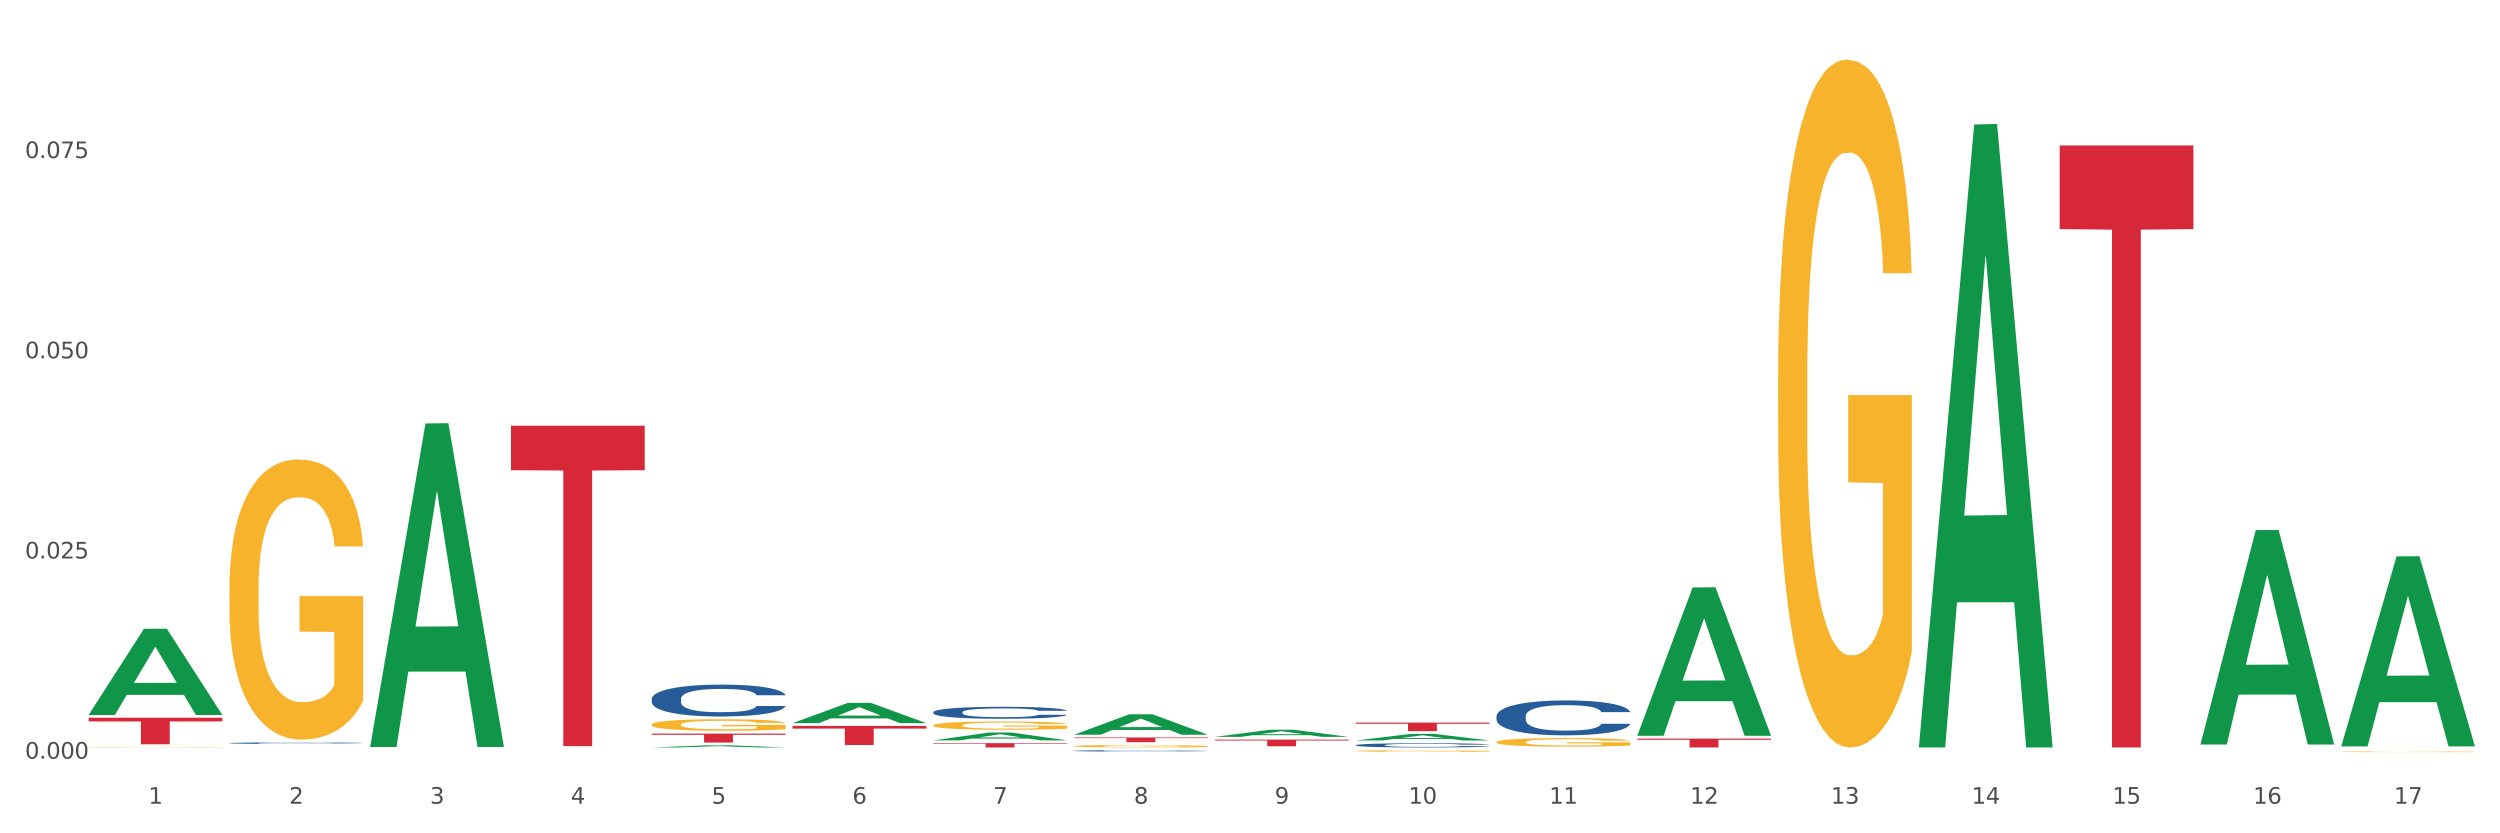 <?xml version="1.0" encoding="utf-8" standalone="no"?>
<!DOCTYPE svg PUBLIC "-//W3C//DTD SVG 1.1//EN"
  "http://www.w3.org/Graphics/SVG/1.1/DTD/svg11.dtd">
<svg xmlns:xlink="http://www.w3.org/1999/xlink" width="1080pt" height="360pt" viewBox="0 0 1080 360" xmlns="http://www.w3.org/2000/svg" version="1.1">
 <rect x="0" y="0" width="1080" height="360" fill="#333333" stroke="none"/>
 <defs>
  <style type="text/css">*{stroke-linejoin: round; stroke-linecap: butt}</style>
 </defs>
 <g id="figure_1">
  <g id="patch_1">
   <path d="M 0 360 
L 1080 360 
L 1080 0 
L 0 0 
z
" style="fill: #ffffff; stroke: #ffffff; stroke-linejoin: miter"/>
  </g>
  <g id="axes_1">
   <g id="matplotlib.axis_1">
    <g id="xtick_1">
     <g id="text_1">
      <!-- 1 -->
      <g style="fill: #4d4d4d" transform="translate(64.119 347.204) scale(0.096 -0.096)">
       <defs>
        <path id="DejaVuSans-31" d="M 794 531 
L 1825 531 
L 1825 4091 
L 703 3866 
L 703 4441 
L 1819 4666 
L 2450 4666 
L 2450 531 
L 3481 531 
L 3481 0 
L 794 0 
L 794 531 
z
" transform="scale(0.016)"/>
       </defs>
       <use xlink:href="#DejaVuSans-31"/>
      </g>
     </g>
    </g>
    <g id="xtick_2">
     <g id="text_2">
      <!-- 2 -->
      <g style="fill: #4d4d4d" transform="translate(124.94 347.204) scale(0.096 -0.096)">
       <defs>
        <path id="DejaVuSans-32" d="M 1228 531 
L 3431 531 
L 3431 0 
L 469 0 
L 469 531 
Q 828 903 1448 1529 
Q 2069 2156 2228 2338 
Q 2531 2678 2651 2914 
Q 2772 3150 2772 3378 
Q 2772 3750 2511 3984 
Q 2250 4219 1831 4219 
Q 1534 4219 1204 4116 
Q 875 4013 500 3803 
L 500 4441 
Q 881 4594 1212 4672 
Q 1544 4750 1819 4750 
Q 2544 4750 2975 4387 
Q 3406 4025 3406 3419 
Q 3406 3131 3298 2873 
Q 3191 2616 2906 2266 
Q 2828 2175 2409 1742 
Q 1991 1309 1228 531 
z
" transform="scale(0.016)"/>
       </defs>
       <use xlink:href="#DejaVuSans-32"/>
      </g>
     </g>
    </g>
    <g id="xtick_3">
     <g id="text_3">
      <!-- 3 -->
      <g style="fill: #4d4d4d" transform="translate(185.761 347.204) scale(0.096 -0.096)">
       <defs>
        <path id="DejaVuSans-33" d="M 2597 2516 
Q 3050 2419 3304 2112 
Q 3559 1806 3559 1356 
Q 3559 666 3084 287 
Q 2609 -91 1734 -91 
Q 1441 -91 1130 -33 
Q 819 25 488 141 
L 488 750 
Q 750 597 1062 519 
Q 1375 441 1716 441 
Q 2309 441 2620 675 
Q 2931 909 2931 1356 
Q 2931 1769 2642 2001 
Q 2353 2234 1838 2234 
L 1294 2234 
L 1294 2753 
L 1863 2753 
Q 2328 2753 2575 2939 
Q 2822 3125 2822 3475 
Q 2822 3834 2567 4026 
Q 2313 4219 1838 4219 
Q 1578 4219 1281 4162 
Q 984 4106 628 3988 
L 628 4550 
Q 988 4650 1302 4700 
Q 1616 4750 1894 4750 
Q 2613 4750 3031 4423 
Q 3450 4097 3450 3541 
Q 3450 3153 3228 2886 
Q 3006 2619 2597 2516 
z
" transform="scale(0.016)"/>
       </defs>
       <use xlink:href="#DejaVuSans-33"/>
      </g>
     </g>
    </g>
    <g id="xtick_4">
     <g id="text_4">
      <!-- 4 -->
      <g style="fill: #4d4d4d" transform="translate(246.582 347.204) scale(0.096 -0.096)">
       <defs>
        <path id="DejaVuSans-34" d="M 2419 4116 
L 825 1625 
L 2419 1625 
L 2419 4116 
z
M 2253 4666 
L 3047 4666 
L 3047 1625 
L 3713 1625 
L 3713 1100 
L 3047 1100 
L 3047 0 
L 2419 0 
L 2419 1100 
L 313 1100 
L 313 1709 
L 2253 4666 
z
" transform="scale(0.016)"/>
       </defs>
       <use xlink:href="#DejaVuSans-34"/>
      </g>
     </g>
    </g>
    <g id="xtick_5">
     <g id="text_5">
      <!-- 5 -->
      <g style="fill: #4d4d4d" transform="translate(307.403 347.204) scale(0.096 -0.096)">
       <defs>
        <path id="DejaVuSans-35" d="M 691 4666 
L 3169 4666 
L 3169 4134 
L 1269 4134 
L 1269 2991 
Q 1406 3038 1543 3061 
Q 1681 3084 1819 3084 
Q 2600 3084 3056 2656 
Q 3513 2228 3513 1497 
Q 3513 744 3044 326 
Q 2575 -91 1722 -91 
Q 1428 -91 1123 -41 
Q 819 9 494 109 
L 494 744 
Q 775 591 1075 516 
Q 1375 441 1709 441 
Q 2250 441 2565 725 
Q 2881 1009 2881 1497 
Q 2881 1984 2565 2268 
Q 2250 2553 1709 2553 
Q 1456 2553 1204 2497 
Q 953 2441 691 2322 
L 691 4666 
z
" transform="scale(0.016)"/>
       </defs>
       <use xlink:href="#DejaVuSans-35"/>
      </g>
     </g>
    </g>
    <g id="xtick_6">
     <g id="text_6">
      <!-- 6 -->
      <g style="fill: #4d4d4d" transform="translate(368.224 347.204) scale(0.096 -0.096)">
       <defs>
        <path id="DejaVuSans-36" d="M 2113 2584 
Q 1688 2584 1439 2293 
Q 1191 2003 1191 1497 
Q 1191 994 1439 701 
Q 1688 409 2113 409 
Q 2538 409 2786 701 
Q 3034 994 3034 1497 
Q 3034 2003 2786 2293 
Q 2538 2584 2113 2584 
z
M 3366 4563 
L 3366 3988 
Q 3128 4100 2886 4159 
Q 2644 4219 2406 4219 
Q 1781 4219 1451 3797 
Q 1122 3375 1075 2522 
Q 1259 2794 1537 2939 
Q 1816 3084 2150 3084 
Q 2853 3084 3261 2657 
Q 3669 2231 3669 1497 
Q 3669 778 3244 343 
Q 2819 -91 2113 -91 
Q 1303 -91 875 529 
Q 447 1150 447 2328 
Q 447 3434 972 4092 
Q 1497 4750 2381 4750 
Q 2619 4750 2861 4703 
Q 3103 4656 3366 4563 
z
" transform="scale(0.016)"/>
       </defs>
       <use xlink:href="#DejaVuSans-36"/>
      </g>
     </g>
    </g>
    <g id="xtick_7">
     <g id="text_7">
      <!-- 7 -->
      <g style="fill: #4d4d4d" transform="translate(429.045 347.204) scale(0.096 -0.096)">
       <defs>
        <path id="DejaVuSans-37" d="M 525 4666 
L 3525 4666 
L 3525 4397 
L 1831 0 
L 1172 0 
L 2766 4134 
L 525 4134 
L 525 4666 
z
" transform="scale(0.016)"/>
       </defs>
       <use xlink:href="#DejaVuSans-37"/>
      </g>
     </g>
    </g>
    <g id="xtick_8">
     <g id="text_8">
      <!-- 8 -->
      <g style="fill: #4d4d4d" transform="translate(489.866 347.204) scale(0.096 -0.096)">
       <defs>
        <path id="DejaVuSans-38" d="M 2034 2216 
Q 1584 2216 1326 1975 
Q 1069 1734 1069 1313 
Q 1069 891 1326 650 
Q 1584 409 2034 409 
Q 2484 409 2743 651 
Q 3003 894 3003 1313 
Q 3003 1734 2745 1975 
Q 2488 2216 2034 2216 
z
M 1403 2484 
Q 997 2584 770 2862 
Q 544 3141 544 3541 
Q 544 4100 942 4425 
Q 1341 4750 2034 4750 
Q 2731 4750 3128 4425 
Q 3525 4100 3525 3541 
Q 3525 3141 3298 2862 
Q 3072 2584 2669 2484 
Q 3125 2378 3379 2068 
Q 3634 1759 3634 1313 
Q 3634 634 3220 271 
Q 2806 -91 2034 -91 
Q 1263 -91 848 271 
Q 434 634 434 1313 
Q 434 1759 690 2068 
Q 947 2378 1403 2484 
z
M 1172 3481 
Q 1172 3119 1398 2916 
Q 1625 2713 2034 2713 
Q 2441 2713 2670 2916 
Q 2900 3119 2900 3481 
Q 2900 3844 2670 4047 
Q 2441 4250 2034 4250 
Q 1625 4250 1398 4047 
Q 1172 3844 1172 3481 
z
" transform="scale(0.016)"/>
       </defs>
       <use xlink:href="#DejaVuSans-38"/>
      </g>
     </g>
    </g>
    <g id="xtick_9">
     <g id="text_9">
      <!-- 9 -->
      <g style="fill: #4d4d4d" transform="translate(550.688 347.204) scale(0.096 -0.096)">
       <defs>
        <path id="DejaVuSans-39" d="M 703 97 
L 703 672 
Q 941 559 1184 500 
Q 1428 441 1663 441 
Q 2288 441 2617 861 
Q 2947 1281 2994 2138 
Q 2813 1869 2534 1725 
Q 2256 1581 1919 1581 
Q 1219 1581 811 2004 
Q 403 2428 403 3163 
Q 403 3881 828 4315 
Q 1253 4750 1959 4750 
Q 2769 4750 3195 4129 
Q 3622 3509 3622 2328 
Q 3622 1225 3098 567 
Q 2575 -91 1691 -91 
Q 1453 -91 1209 -44 
Q 966 3 703 97 
z
M 1959 2075 
Q 2384 2075 2632 2365 
Q 2881 2656 2881 3163 
Q 2881 3666 2632 3958 
Q 2384 4250 1959 4250 
Q 1534 4250 1286 3958 
Q 1038 3666 1038 3163 
Q 1038 2656 1286 2365 
Q 1534 2075 1959 2075 
z
" transform="scale(0.016)"/>
       </defs>
       <use xlink:href="#DejaVuSans-39"/>
      </g>
     </g>
    </g>
    <g id="xtick_10">
     <g id="text_10">
      <!-- 10 -->
      <g style="fill: #4d4d4d" transform="translate(608.455 347.204) scale(0.096 -0.096)">
       <defs>
        <path id="DejaVuSans-30" d="M 2034 4250 
Q 1547 4250 1301 3770 
Q 1056 3291 1056 2328 
Q 1056 1369 1301 889 
Q 1547 409 2034 409 
Q 2525 409 2770 889 
Q 3016 1369 3016 2328 
Q 3016 3291 2770 3770 
Q 2525 4250 2034 4250 
z
M 2034 4750 
Q 2819 4750 3233 4129 
Q 3647 3509 3647 2328 
Q 3647 1150 3233 529 
Q 2819 -91 2034 -91 
Q 1250 -91 836 529 
Q 422 1150 422 2328 
Q 422 3509 836 4129 
Q 1250 4750 2034 4750 
z
" transform="scale(0.016)"/>
       </defs>
       <use xlink:href="#DejaVuSans-31"/>
       <use xlink:href="#DejaVuSans-30" transform="translate(63.623 0)"/>
      </g>
     </g>
    </g>
    <g id="xtick_11">
     <g id="text_11">
      <!-- 11 -->
      <g style="fill: #4d4d4d" transform="translate(669.276 347.204) scale(0.096 -0.096)">
       <use xlink:href="#DejaVuSans-31"/>
       <use xlink:href="#DejaVuSans-31" transform="translate(63.623 0)"/>
      </g>
     </g>
    </g>
    <g id="xtick_12">
     <g id="text_12">
      <!-- 12 -->
      <g style="fill: #4d4d4d" transform="translate(730.097 347.204) scale(0.096 -0.096)">
       <use xlink:href="#DejaVuSans-31"/>
       <use xlink:href="#DejaVuSans-32" transform="translate(63.623 0)"/>
      </g>
     </g>
    </g>
    <g id="xtick_13">
     <g id="text_13">
      <!-- 13 -->
      <g style="fill: #4d4d4d" transform="translate(790.918 347.204) scale(0.096 -0.096)">
       <use xlink:href="#DejaVuSans-31"/>
       <use xlink:href="#DejaVuSans-33" transform="translate(63.623 0)"/>
      </g>
     </g>
    </g>
    <g id="xtick_14">
     <g id="text_14">
      <!-- 14 -->
      <g style="fill: #4d4d4d" transform="translate(851.739 347.204) scale(0.096 -0.096)">
       <use xlink:href="#DejaVuSans-31"/>
       <use xlink:href="#DejaVuSans-34" transform="translate(63.623 0)"/>
      </g>
     </g>
    </g>
    <g id="xtick_15">
     <g id="text_15">
      <!-- 15 -->
      <g style="fill: #4d4d4d" transform="translate(912.56 347.204) scale(0.096 -0.096)">
       <use xlink:href="#DejaVuSans-31"/>
       <use xlink:href="#DejaVuSans-35" transform="translate(63.623 0)"/>
      </g>
     </g>
    </g>
    <g id="xtick_16">
     <g id="text_16">
      <!-- 16 -->
      <g style="fill: #4d4d4d" transform="translate(973.381 347.204) scale(0.096 -0.096)">
       <use xlink:href="#DejaVuSans-31"/>
       <use xlink:href="#DejaVuSans-36" transform="translate(63.623 0)"/>
      </g>
     </g>
    </g>
    <g id="xtick_17">
     <g id="text_17">
      <!-- 17 -->
      <g style="fill: #4d4d4d" transform="translate(1034.202 347.204) scale(0.096 -0.096)">
       <use xlink:href="#DejaVuSans-31"/>
       <use xlink:href="#DejaVuSans-37" transform="translate(63.623 0)"/>
      </g>
     </g>
    </g>
    <g id="xtick_18"/>
    <g id="xtick_19"/>
    <g id="xtick_20"/>
    <g id="xtick_21"/>
    <g id="xtick_22"/>
    <g id="xtick_23"/>
    <g id="xtick_24"/>
    <g id="xtick_25"/>
    <g id="xtick_26"/>
    <g id="xtick_27"/>
    <g id="xtick_28"/>
    <g id="xtick_29"/>
    <g id="xtick_30"/>
    <g id="xtick_31"/>
    <g id="xtick_32"/>
    <g id="xtick_33"/>
   </g>
   <g id="matplotlib.axis_2">
    <g id="ytick_1">
     <g id="text_18">
      <!-- 0.000 -->
      <g style="fill: #4d4d4d" transform="translate(10.8 327.744) scale(0.096 -0.096)">
       <defs>
        <path id="DejaVuSans-2e" d="M 684 794 
L 1344 794 
L 1344 0 
L 684 0 
L 684 794 
z
" transform="scale(0.016)"/>
       </defs>
       <use xlink:href="#DejaVuSans-30"/>
       <use xlink:href="#DejaVuSans-2e" transform="translate(63.623 0)"/>
       <use xlink:href="#DejaVuSans-30" transform="translate(95.41 0)"/>
       <use xlink:href="#DejaVuSans-30" transform="translate(159.033 0)"/>
       <use xlink:href="#DejaVuSans-30" transform="translate(222.656 0)"/>
      </g>
     </g>
    </g>
    <g id="ytick_2">
     <g id="text_19">
      <!-- 0.025 -->
      <g style="fill: #4d4d4d" transform="translate(10.8 241.262) scale(0.096 -0.096)">
       <use xlink:href="#DejaVuSans-30"/>
       <use xlink:href="#DejaVuSans-2e" transform="translate(63.623 0)"/>
       <use xlink:href="#DejaVuSans-30" transform="translate(95.41 0)"/>
       <use xlink:href="#DejaVuSans-32" transform="translate(159.033 0)"/>
       <use xlink:href="#DejaVuSans-35" transform="translate(222.656 0)"/>
      </g>
     </g>
    </g>
    <g id="ytick_3">
     <g id="text_20">
      <!-- 0.050 -->
      <g style="fill: #4d4d4d" transform="translate(10.8 154.78) scale(0.096 -0.096)">
       <use xlink:href="#DejaVuSans-30"/>
       <use xlink:href="#DejaVuSans-2e" transform="translate(63.623 0)"/>
       <use xlink:href="#DejaVuSans-30" transform="translate(95.41 0)"/>
       <use xlink:href="#DejaVuSans-35" transform="translate(159.033 0)"/>
       <use xlink:href="#DejaVuSans-30" transform="translate(222.656 0)"/>
      </g>
     </g>
    </g>
    <g id="ytick_4">
     <g id="text_21">
      <!-- 0.075 -->
      <g style="fill: #4d4d4d" transform="translate(10.8 68.298) scale(0.096 -0.096)">
       <use xlink:href="#DejaVuSans-30"/>
       <use xlink:href="#DejaVuSans-2e" transform="translate(63.623 0)"/>
       <use xlink:href="#DejaVuSans-30" transform="translate(95.41 0)"/>
       <use xlink:href="#DejaVuSans-37" transform="translate(159.033 0)"/>
       <use xlink:href="#DejaVuSans-35" transform="translate(222.656 0)"/>
      </g>
     </g>
    </g>
    <g id="ytick_5"/>
    <g id="ytick_6"/>
    <g id="ytick_7"/>
    <g id="ytick_8"/>
   </g>
   <g id="PolyCollection_1">
    <path d="M 38.283 308.804 
L 38.343 308.769 
L 62.169 271.64 
L 72.058 271.605 
L 96.063 308.874 
L 84.626 308.874 
L 79.444 300.195 
L 54.843 300.195 
L 54.664 300.335 
L 49.66 308.874 
L 38.283 308.874 
L 38.283 308.804 
L 57.94 295.016 
L 76.346 294.981 
L 67.233 279.549 
L 67.113 279.479 
L 66.994 279.584 
L 57.881 294.981 
L 57.94 295.016 
L 38.283 308.804 
z
" clip-path="url(#pa071c95074)" style="fill: #109648"/>
    <path d="M 707.315 319.065 
L 765.095 319.065 
L 765.095 319.598 
L 742.366 319.602 
L 742.366 322.904 
L 729.906 322.904 
L 729.906 319.602 
L 707.315 319.598 
L 707.315 319.069 
L 707.315 319.065 
z
" clip-path="url(#pa071c95074)" style="fill: #d62839"/>
    <path d="M 585.673 312.155 
L 643.453 312.155 
L 643.453 312.667 
L 620.724 312.67 
L 620.724 315.84 
L 608.264 315.84 
L 608.264 312.67 
L 585.673 312.667 
L 585.673 312.158 
L 585.673 312.155 
z
" clip-path="url(#pa071c95074)" style="fill: #d62839"/>
    <path d="M 524.851 319.52 
L 582.632 319.52 
L 582.632 319.917 
L 559.903 319.92 
L 559.903 322.378 
L 547.443 322.378 
L 547.443 319.92 
L 524.851 319.917 
L 524.851 319.523 
L 524.851 319.52 
z
" clip-path="url(#pa071c95074)" style="fill: #d62839"/>
    <path d="M 464.03 318.594 
L 521.81 318.594 
L 521.81 318.878 
L 499.082 318.88 
L 499.082 320.636 
L 486.622 320.636 
L 486.622 318.88 
L 464.03 318.878 
L 464.03 318.596 
L 464.03 318.594 
z
" clip-path="url(#pa071c95074)" style="fill: #d62839"/>
    <path d="M 403.209 321.044 
L 460.989 321.044 
L 460.989 321.303 
L 438.261 321.304 
L 438.261 322.904 
L 425.801 322.904 
L 425.801 321.304 
L 403.209 321.303 
L 403.209 321.046 
L 403.209 321.044 
z
" clip-path="url(#pa071c95074)" style="fill: #d62839"/>
    <path d="M 342.388 313.599 
L 400.168 313.599 
L 400.168 314.742 
L 377.44 314.75 
L 377.44 321.826 
L 364.98 321.826 
L 364.98 314.75 
L 342.388 314.742 
L 342.388 313.607 
L 342.388 313.599 
z
" clip-path="url(#pa071c95074)" style="fill: #d62839"/>
    <path d="M 281.567 316.902 
L 339.347 316.902 
L 339.347 317.441 
L 316.619 317.445 
L 316.619 320.785 
L 304.159 320.785 
L 304.159 317.445 
L 281.567 317.441 
L 281.567 316.905 
L 281.567 316.902 
z
" clip-path="url(#pa071c95074)" style="fill: #d62839"/>
    <path d="M 220.746 183.898 
L 278.526 183.898 
L 278.526 203.134 
L 255.798 203.264 
L 255.798 322.317 
L 243.338 322.317 
L 243.338 203.264 
L 220.746 203.134 
L 220.746 184.028 
L 220.746 183.898 
z
" clip-path="url(#pa071c95074)" style="fill: #d62839"/>
    <path d="M 38.283 310.067 
L 96.063 310.067 
L 96.063 311.658 
L 73.334 311.669 
L 73.334 321.515 
L 60.875 321.515 
L 60.875 311.669 
L 38.283 311.658 
L 38.283 310.078 
L 38.283 310.067 
z
" clip-path="url(#pa071c95074)" style="fill: #d62839"/>
    <path d="M 99.104 321.017 
L 99.172 321.017 
L 99.172 321 
L 99.377 320.978 
L 100.129 320.937 
L 101.085 320.906 
L 102.724 320.87 
L 103.612 320.855 
L 104.773 320.838 
L 107.163 320.81 
L 109.895 320.787 
L 111.807 320.774 
L 113.242 320.766 
L 116.452 320.751 
L 118.296 320.745 
L 120.208 320.739 
L 121.847 320.736 
L 124.579 320.732 
L 126.765 320.73 
L 129.292 320.729 
L 131.409 320.73 
L 134.209 320.732 
L 138.307 320.739 
L 139.878 320.743 
L 141.995 320.75 
L 144.181 320.76 
L 145.956 320.769 
L 148.005 320.783 
L 150.123 320.8 
L 152.172 320.822 
L 153.606 320.843 
L 154.767 320.865 
L 155.791 320.891 
L 156.543 320.92 
L 156.884 320.944 
L 144.386 320.944 
L 144.044 320.922 
L 143.361 320.899 
L 142.678 320.883 
L 141.927 320.87 
L 140.766 320.855 
L 139.741 320.846 
L 138.034 320.835 
L 136.463 320.828 
L 135.165 320.824 
L 133.594 320.82 
L 130.248 320.817 
L 127.857 320.817 
L 126.355 320.818 
L 124.511 320.821 
L 122.94 320.825 
L 121.096 320.832 
L 119.662 320.839 
L 118.227 320.849 
L 117.408 320.856 
L 116.179 320.869 
L 115.359 320.88 
L 114.266 320.898 
L 113.652 320.911 
L 112.559 320.944 
L 112.081 320.969 
L 111.876 320.986 
L 111.739 321.004 
L 111.739 321.096 
L 112.149 321.137 
L 112.49 321.154 
L 113.037 321.174 
L 114.061 321.2 
L 115.564 321.225 
L 117.135 321.243 
L 118.432 321.254 
L 119.662 321.263 
L 120.891 321.269 
L 122.394 321.275 
L 123.623 321.278 
L 125.467 321.282 
L 127.653 321.284 
L 129.36 321.284 
L 132.843 321.281 
L 134.414 321.278 
L 135.917 321.274 
L 137.556 321.267 
L 138.853 321.26 
L 139.605 321.255 
L 140.834 321.244 
L 141.79 321.232 
L 142.61 321.219 
L 143.156 321.207 
L 143.771 321.189 
L 144.249 321.17 
L 144.386 321.159 
L 156.884 321.159 
L 156.611 321.18 
L 156.133 321.201 
L 155.177 321.228 
L 154.425 321.244 
L 153.264 321.263 
L 152.035 321.28 
L 150.327 321.298 
L 148.757 321.311 
L 147.117 321.323 
L 145.342 321.333 
L 142.132 321.348 
L 140.971 321.352 
L 138.512 321.359 
L 136.6 321.363 
L 133.799 321.367 
L 130.931 321.37 
L 127.926 321.37 
L 125.262 321.369 
L 122.325 321.366 
L 120.481 321.362 
L 118.432 321.357 
L 116.042 321.349 
L 113.788 321.339 
L 111.671 321.327 
L 109.69 321.314 
L 107.846 321.298 
L 105.456 321.273 
L 103.68 321.249 
L 102.382 321.226 
L 101.494 321.206 
L 100.607 321.182 
L 100.129 321.165 
L 99.377 321.124 
L 99.104 321.086 
L 99.104 321.017 
z
" clip-path="url(#pa071c95074)" style="fill: #255c99"/>
    <path d="M 889.778 62.829 
L 947.558 62.829 
L 947.558 98.971 
L 924.829 99.215 
L 924.829 322.904 
L 912.37 322.904 
L 912.37 99.215 
L 889.778 98.971 
L 889.778 63.073 
L 889.778 62.829 
z
" clip-path="url(#pa071c95074)" style="fill: #d62839"/>
    <path d="M 281.567 301.942 
L 281.636 301.93 
L 281.636 301.578 
L 281.84 301.1 
L 282.592 300.22 
L 283.548 299.554 
L 285.187 298.774 
L 286.075 298.448 
L 287.236 298.083 
L 289.626 297.492 
L 292.358 296.989 
L 294.271 296.713 
L 295.705 296.537 
L 298.915 296.223 
L 300.759 296.084 
L 302.671 295.971 
L 304.31 295.896 
L 307.042 295.808 
L 309.228 295.77 
L 311.755 295.758 
L 313.872 295.77 
L 316.672 295.82 
L 320.77 295.971 
L 322.341 296.059 
L 324.458 296.21 
L 326.644 296.411 
L 328.42 296.612 
L 330.469 296.901 
L 332.586 297.279 
L 334.635 297.756 
L 336.069 298.196 
L 337.23 298.661 
L 338.254 299.227 
L 339.006 299.843 
L 339.347 300.358 
L 326.849 300.358 
L 326.507 299.893 
L 325.824 299.39 
L 325.141 299.051 
L 324.39 298.774 
L 323.229 298.46 
L 322.204 298.259 
L 320.497 298.02 
L 318.926 297.869 
L 317.629 297.781 
L 316.058 297.706 
L 312.711 297.631 
L 310.321 297.631 
L 308.818 297.656 
L 306.974 297.719 
L 305.403 297.807 
L 303.559 297.957 
L 302.125 298.121 
L 300.691 298.334 
L 299.871 298.485 
L 298.642 298.762 
L 297.822 298.988 
L 296.729 299.378 
L 296.115 299.654 
L 295.022 300.371 
L 294.544 300.899 
L 294.339 301.263 
L 294.202 301.666 
L 294.202 303.627 
L 294.612 304.506 
L 294.954 304.884 
L 295.5 305.311 
L 296.524 305.864 
L 298.027 306.405 
L 299.598 306.794 
L 300.896 307.033 
L 302.125 307.209 
L 303.354 307.347 
L 304.857 307.473 
L 306.086 307.548 
L 307.93 307.624 
L 310.116 307.662 
L 311.823 307.662 
L 315.306 307.599 
L 316.877 307.536 
L 318.38 307.448 
L 320.019 307.31 
L 321.317 307.159 
L 322.068 307.046 
L 323.297 306.807 
L 324.253 306.555 
L 325.073 306.266 
L 325.619 306.015 
L 326.234 305.638 
L 326.712 305.21 
L 326.849 304.984 
L 339.347 304.984 
L 339.074 305.437 
L 338.596 305.877 
L 337.64 306.467 
L 336.889 306.807 
L 335.727 307.222 
L 334.498 307.574 
L 332.791 307.963 
L 331.22 308.252 
L 329.581 308.504 
L 327.805 308.73 
L 324.595 309.044 
L 323.434 309.132 
L 320.975 309.283 
L 319.063 309.371 
L 316.263 309.459 
L 313.394 309.509 
L 310.389 309.522 
L 307.725 309.497 
L 304.789 309.421 
L 302.944 309.346 
L 300.896 309.233 
L 298.505 309.057 
L 296.251 308.843 
L 294.134 308.592 
L 292.153 308.303 
L 290.309 307.976 
L 287.919 307.435 
L 286.143 306.907 
L 284.846 306.417 
L 283.958 306.002 
L 283.07 305.474 
L 282.592 305.11 
L 281.84 304.23 
L 281.567 303.413 
L 281.567 301.942 
z
" clip-path="url(#pa071c95074)" style="fill: #255c99"/>
    <path d="M 464.03 324.353 
L 464.099 324.353 
L 464.099 324.338 
L 464.304 324.318 
L 465.055 324.282 
L 466.011 324.254 
L 467.65 324.222 
L 468.538 324.208 
L 469.699 324.193 
L 472.09 324.169 
L 474.821 324.148 
L 476.734 324.137 
L 478.168 324.129 
L 481.378 324.116 
L 483.222 324.11 
L 485.134 324.106 
L 486.774 324.103 
L 489.506 324.099 
L 491.691 324.097 
L 494.218 324.097 
L 496.335 324.097 
L 499.136 324.1 
L 503.233 324.106 
L 504.804 324.109 
L 506.922 324.116 
L 509.107 324.124 
L 510.883 324.132 
L 512.932 324.144 
L 515.049 324.16 
L 517.098 324.18 
L 518.532 324.198 
L 519.693 324.217 
L 520.718 324.241 
L 521.469 324.266 
L 521.81 324.288 
L 509.312 324.288 
L 508.97 324.268 
L 508.287 324.247 
L 507.604 324.233 
L 506.853 324.222 
L 505.692 324.209 
L 504.668 324.201 
L 502.96 324.191 
L 501.389 324.184 
L 500.092 324.181 
L 498.521 324.178 
L 495.174 324.175 
L 492.784 324.175 
L 491.281 324.176 
L 489.437 324.178 
L 487.866 324.182 
L 486.022 324.188 
L 484.588 324.195 
L 483.154 324.204 
L 482.334 324.21 
L 481.105 324.221 
L 480.285 324.231 
L 479.193 324.247 
L 478.578 324.258 
L 477.485 324.288 
L 477.007 324.31 
L 476.802 324.325 
L 476.666 324.342 
L 476.666 324.423 
L 477.075 324.46 
L 477.417 324.475 
L 477.963 324.493 
L 478.988 324.516 
L 480.49 324.538 
L 482.061 324.554 
L 483.359 324.564 
L 484.588 324.572 
L 485.817 324.577 
L 487.32 324.582 
L 488.549 324.586 
L 490.393 324.589 
L 492.579 324.59 
L 494.286 324.59 
L 497.77 324.588 
L 499.34 324.585 
L 500.843 324.581 
L 502.482 324.576 
L 503.78 324.569 
L 504.531 324.565 
L 505.76 324.555 
L 506.717 324.544 
L 507.536 324.532 
L 508.083 324.522 
L 508.697 324.506 
L 509.175 324.489 
L 509.312 324.479 
L 521.81 324.479 
L 521.537 324.498 
L 521.059 324.516 
L 520.103 324.541 
L 519.352 324.555 
L 518.191 324.572 
L 516.961 324.587 
L 515.254 324.603 
L 513.683 324.615 
L 512.044 324.625 
L 510.268 324.635 
L 507.058 324.648 
L 505.897 324.651 
L 503.438 324.657 
L 501.526 324.661 
L 498.726 324.665 
L 495.857 324.667 
L 492.852 324.667 
L 490.189 324.666 
L 487.252 324.663 
L 485.408 324.66 
L 483.359 324.655 
L 480.968 324.648 
L 478.714 324.639 
L 476.597 324.629 
L 474.617 324.617 
L 472.773 324.603 
L 470.382 324.581 
L 468.606 324.559 
L 467.309 324.539 
L 466.421 324.522 
L 465.533 324.5 
L 465.055 324.485 
L 464.304 324.448 
L 464.03 324.414 
L 464.03 324.353 
z
" clip-path="url(#pa071c95074)" style="fill: #255c99"/>
    <path d="M 585.673 321.901 
L 585.741 321.9 
L 585.741 321.853 
L 585.946 321.79 
L 586.697 321.674 
L 587.653 321.586 
L 589.292 321.482 
L 590.18 321.439 
L 591.341 321.391 
L 593.732 321.313 
L 596.464 321.246 
L 598.376 321.21 
L 599.81 321.187 
L 603.02 321.145 
L 604.864 321.127 
L 606.777 321.112 
L 608.416 321.102 
L 611.148 321.09 
L 613.333 321.085 
L 615.86 321.084 
L 617.977 321.085 
L 620.778 321.092 
L 624.876 321.112 
L 626.446 321.123 
L 628.564 321.143 
L 630.749 321.17 
L 632.525 321.197 
L 634.574 321.235 
L 636.691 321.285 
L 638.74 321.348 
L 640.174 321.406 
L 641.335 321.468 
L 642.36 321.542 
L 643.111 321.624 
L 643.453 321.692 
L 630.954 321.692 
L 630.613 321.63 
L 629.93 321.564 
L 629.247 321.519 
L 628.495 321.482 
L 627.334 321.441 
L 626.31 321.414 
L 624.602 321.383 
L 623.031 321.363 
L 621.734 321.351 
L 620.163 321.341 
L 616.816 321.331 
L 614.426 321.331 
L 612.923 321.335 
L 611.079 321.343 
L 609.509 321.354 
L 607.664 321.374 
L 606.23 321.396 
L 604.796 321.424 
L 603.976 321.444 
L 602.747 321.481 
L 601.927 321.511 
L 600.835 321.562 
L 600.22 321.599 
L 599.127 321.694 
L 598.649 321.763 
L 598.444 321.812 
L 598.308 321.865 
L 598.308 322.124 
L 598.717 322.24 
L 599.059 322.29 
L 599.605 322.347 
L 600.63 322.42 
L 602.132 322.491 
L 603.703 322.543 
L 605.001 322.574 
L 606.23 322.598 
L 607.46 322.616 
L 608.962 322.633 
L 610.191 322.643 
L 612.036 322.653 
L 614.221 322.658 
L 615.929 322.658 
L 619.412 322.649 
L 620.983 322.641 
L 622.485 322.629 
L 624.124 322.611 
L 625.422 322.591 
L 626.173 322.576 
L 627.403 322.545 
L 628.359 322.511 
L 629.178 322.473 
L 629.725 322.44 
L 630.339 322.39 
L 630.817 322.333 
L 630.954 322.304 
L 643.453 322.304 
L 643.179 322.363 
L 642.701 322.422 
L 641.745 322.5 
L 640.994 322.545 
L 639.833 322.599 
L 638.603 322.646 
L 636.896 322.697 
L 635.325 322.736 
L 633.686 322.769 
L 631.91 322.799 
L 628.7 322.84 
L 627.539 322.852 
L 625.08 322.872 
L 623.168 322.884 
L 620.368 322.895 
L 617.499 322.902 
L 614.494 322.904 
L 611.831 322.9 
L 608.894 322.89 
L 607.05 322.88 
L 605.001 322.865 
L 602.61 322.842 
L 600.357 322.814 
L 598.239 322.781 
L 596.259 322.742 
L 594.415 322.699 
L 592.024 322.628 
L 590.249 322.558 
L 588.951 322.493 
L 588.063 322.438 
L 587.175 322.368 
L 586.697 322.32 
L 585.946 322.204 
L 585.673 322.096 
L 585.673 321.901 
z
" clip-path="url(#pa071c95074)" style="fill: #255c99"/>
    <path d="M 646.494 309.364 
L 646.562 309.35 
L 646.562 308.965 
L 646.767 308.442 
L 647.518 307.479 
L 648.474 306.749 
L 650.113 305.896 
L 651.001 305.539 
L 652.162 305.139 
L 654.553 304.493 
L 657.285 303.942 
L 659.197 303.64 
L 660.631 303.447 
L 663.841 303.103 
L 665.685 302.952 
L 667.598 302.828 
L 669.237 302.745 
L 671.969 302.649 
L 674.154 302.607 
L 676.681 302.594 
L 678.799 302.607 
L 681.599 302.663 
L 685.697 302.828 
L 687.267 302.924 
L 689.385 303.089 
L 691.57 303.309 
L 693.346 303.529 
L 695.395 303.846 
L 697.512 304.259 
L 699.561 304.782 
L 700.995 305.263 
L 702.156 305.772 
L 703.181 306.392 
L 703.932 307.066 
L 704.274 307.63 
L 691.775 307.63 
L 691.434 307.121 
L 690.751 306.571 
L 690.068 306.199 
L 689.316 305.896 
L 688.155 305.552 
L 687.131 305.332 
L 685.423 305.071 
L 683.853 304.906 
L 682.555 304.809 
L 680.984 304.727 
L 677.637 304.644 
L 675.247 304.644 
L 673.744 304.672 
L 671.9 304.74 
L 670.33 304.837 
L 668.486 305.002 
L 667.051 305.181 
L 665.617 305.415 
L 664.797 305.58 
L 663.568 305.883 
L 662.749 306.13 
L 661.656 306.557 
L 661.041 306.86 
L 659.948 307.644 
L 659.47 308.222 
L 659.265 308.621 
L 659.129 309.061 
L 659.129 311.208 
L 659.539 312.171 
L 659.88 312.584 
L 660.426 313.052 
L 661.451 313.657 
L 662.953 314.249 
L 664.524 314.676 
L 665.822 314.937 
L 667.051 315.13 
L 668.281 315.281 
L 669.783 315.419 
L 671.013 315.501 
L 672.857 315.584 
L 675.042 315.625 
L 676.75 315.625 
L 680.233 315.556 
L 681.804 315.487 
L 683.306 315.391 
L 684.945 315.24 
L 686.243 315.075 
L 686.994 314.951 
L 688.224 314.689 
L 689.18 314.414 
L 689.999 314.098 
L 690.546 313.822 
L 691.16 313.41 
L 691.639 312.942 
L 691.775 312.694 
L 704.274 312.694 
L 704 313.189 
L 703.522 313.671 
L 702.566 314.318 
L 701.815 314.689 
L 700.654 315.143 
L 699.424 315.529 
L 697.717 315.955 
L 696.146 316.272 
L 694.507 316.547 
L 692.731 316.795 
L 689.521 317.139 
L 688.36 317.235 
L 685.901 317.4 
L 683.989 317.496 
L 681.189 317.593 
L 678.32 317.648 
L 675.315 317.662 
L 672.652 317.634 
L 669.715 317.551 
L 667.871 317.469 
L 665.822 317.345 
L 663.431 317.152 
L 661.178 316.919 
L 659.06 316.643 
L 657.08 316.327 
L 655.236 315.969 
L 652.845 315.377 
L 651.07 314.799 
L 649.772 314.263 
L 648.884 313.809 
L 647.996 313.231 
L 647.518 312.832 
L 646.767 311.868 
L 646.494 310.974 
L 646.494 309.364 
z
" clip-path="url(#pa071c95074)" style="fill: #255c99"/>
    <path d="M 1011.42 324.773 
L 1011.488 324.773 
L 1011.488 324.762 
L 1011.625 324.753 
L 1012.307 324.731 
L 1013.33 324.712 
L 1014.08 324.702 
L 1014.831 324.694 
L 1015.718 324.686 
L 1016.809 324.678 
L 1018.787 324.666 
L 1020.015 324.659 
L 1021.516 324.653 
L 1024.245 324.643 
L 1026.223 324.638 
L 1028.27 324.633 
L 1031.612 324.628 
L 1033.795 324.625 
L 1036.115 324.624 
L 1038.912 324.622 
L 1041.026 324.622 
L 1045.665 324.623 
L 1049.622 324.626 
L 1051.532 324.628 
L 1053.988 324.631 
L 1055.284 324.634 
L 1057.398 324.639 
L 1059.581 324.645 
L 1061.082 324.65 
L 1063.333 324.66 
L 1065.039 324.671 
L 1066.608 324.683 
L 1067.426 324.692 
L 1068.04 324.7 
L 1068.586 324.709 
L 1069.132 324.724 
L 1056.853 324.724 
L 1056.375 324.713 
L 1055.625 324.703 
L 1054.533 324.694 
L 1053.578 324.688 
L 1051.941 324.68 
L 1050.44 324.676 
L 1048.871 324.672 
L 1046.961 324.669 
L 1045.46 324.668 
L 1043.346 324.666 
L 1039.184 324.667 
L 1036.388 324.669 
L 1034.477 324.672 
L 1033.25 324.675 
L 1032.158 324.678 
L 1030.93 324.682 
L 1029.498 324.688 
L 1028.474 324.694 
L 1027.451 324.701 
L 1026.632 324.708 
L 1025.882 324.717 
L 1025.268 324.726 
L 1024.791 324.735 
L 1024.381 324.746 
L 1024.04 324.765 
L 1024.04 324.806 
L 1024.177 324.815 
L 1024.518 324.828 
L 1024.927 324.837 
L 1025.609 324.848 
L 1026.223 324.855 
L 1027.383 324.866 
L 1028.679 324.875 
L 1029.702 324.881 
L 1030.725 324.886 
L 1032.499 324.892 
L 1034.477 324.897 
L 1036.183 324.901 
L 1038.502 324.904 
L 1040.071 324.905 
L 1041.436 324.906 
L 1044.778 324.906 
L 1047.166 324.905 
L 1049.826 324.903 
L 1051.873 324.9 
L 1053.578 324.897 
L 1055.488 324.891 
L 1056.716 324.886 
L 1056.716 324.824 
L 1041.708 324.823 
L 1041.708 324.782 
L 1069.2 324.782 
L 1069.2 324.904 
L 1068.04 324.91 
L 1066.744 324.916 
L 1065.38 324.921 
L 1063.333 324.927 
L 1060.877 324.933 
L 1058.695 324.937 
L 1056.375 324.941 
L 1053.646 324.944 
L 1050.099 324.947 
L 1047.916 324.948 
L 1045.188 324.949 
L 1041.981 324.95 
L 1039.184 324.949 
L 1036.456 324.947 
L 1033.591 324.945 
L 1030.794 324.941 
L 1028.679 324.937 
L 1026.564 324.932 
L 1024.313 324.926 
L 1022.539 324.92 
L 1021.175 324.915 
L 1019.674 324.908 
L 1018.037 324.899 
L 1016.809 324.891 
L 1015.718 324.882 
L 1014.558 324.871 
L 1013.739 324.862 
L 1012.921 324.851 
L 1012.443 324.842 
L 1011.898 324.828 
L 1011.488 324.81 
L 1011.42 324.773 
z
" clip-path="url(#pa071c95074)" style="fill: #f7b32b"/>
    <path d="M 768.136 163.07 
L 768.204 162.799 
L 768.204 153.029 
L 768.34 144.617 
L 769.023 124.265 
L 770.046 107.44 
L 770.796 98.485 
L 771.547 91.158 
L 772.433 83.831 
L 773.525 76.233 
L 775.503 65.107 
L 776.731 59.409 
L 778.232 53.439 
L 780.961 44.755 
L 782.939 39.87 
L 784.985 35.8 
L 788.328 30.915 
L 790.511 28.745 
L 792.83 27.116 
L 795.627 26.031 
L 797.742 25.759 
L 802.381 26.574 
L 806.337 29.016 
L 808.247 30.915 
L 810.703 34.172 
L 811.999 36.343 
L 814.114 40.685 
L 816.297 46.383 
L 817.798 51.268 
L 820.049 60.494 
L 821.755 69.721 
L 823.323 81.118 
L 824.142 88.987 
L 824.756 96.314 
L 825.302 104.727 
L 825.848 118.023 
L 813.568 118.023 
L 813.091 108.526 
L 812.341 99.571 
L 811.249 90.887 
L 810.294 85.46 
L 808.657 78.676 
L 807.156 74.334 
L 805.587 71.077 
L 803.677 68.364 
L 802.176 67.007 
L 800.061 65.921 
L 795.9 66.193 
L 793.103 68.364 
L 791.193 71.077 
L 789.965 73.52 
L 788.874 76.233 
L 787.646 80.032 
L 786.213 85.731 
L 785.19 90.887 
L 784.167 97.4 
L 783.348 103.912 
L 782.598 111.511 
L 781.984 119.652 
L 781.506 128.064 
L 781.097 138.376 
L 780.756 155.472 
L 780.756 192.649 
L 780.892 201.061 
L 781.233 212.187 
L 781.643 220.599 
L 782.325 230.64 
L 782.939 237.424 
L 784.099 247.193 
L 785.395 255.334 
L 786.418 260.49 
L 787.441 264.832 
L 789.215 270.802 
L 791.193 275.686 
L 792.899 278.671 
L 795.218 281.385 
L 796.787 282.47 
L 798.151 283.013 
L 801.494 283.013 
L 803.882 282.199 
L 806.542 280.299 
L 808.589 277.857 
L 810.294 274.872 
L 812.204 269.988 
L 813.432 265.374 
L 813.432 208.659 
L 798.424 208.388 
L 798.424 170.668 
L 825.916 170.668 
L 825.916 281.385 
L 824.756 287.083 
L 823.46 292.239 
L 822.096 296.853 
L 820.049 302.551 
L 817.593 307.979 
L 815.41 311.778 
L 813.091 315.034 
L 810.362 318.019 
L 806.815 320.733 
L 804.632 321.818 
L 801.903 322.632 
L 798.697 322.904 
L 795.9 322.361 
L 793.171 321.004 
L 790.306 318.562 
L 787.509 315.034 
L 785.395 311.506 
L 783.28 307.164 
L 781.029 301.466 
L 779.255 296.039 
L 777.891 291.154 
L 776.39 284.913 
L 774.753 276.772 
L 773.525 269.445 
L 772.433 261.847 
L 771.274 252.077 
L 770.455 243.665 
L 769.637 233.082 
L 769.159 225.212 
L 768.613 213.001 
L 768.204 195.905 
L 768.136 163.07 
z
" clip-path="url(#pa071c95074)" style="fill: #f7b32b"/>
    <path d="M 646.494 320.568 
L 646.562 320.565 
L 646.562 320.443 
L 646.698 320.338 
L 647.38 320.084 
L 648.404 319.874 
L 649.154 319.762 
L 649.904 319.671 
L 650.791 319.579 
L 651.883 319.485 
L 653.861 319.346 
L 655.089 319.275 
L 656.59 319.2 
L 659.318 319.092 
L 661.297 319.031 
L 663.343 318.98 
L 666.686 318.919 
L 668.869 318.892 
L 671.188 318.872 
L 673.985 318.858 
L 676.1 318.855 
L 680.739 318.865 
L 684.695 318.896 
L 686.605 318.919 
L 689.061 318.96 
L 690.357 318.987 
L 692.472 319.041 
L 694.655 319.112 
L 696.156 319.173 
L 698.407 319.288 
L 700.112 319.403 
L 701.681 319.546 
L 702.5 319.644 
L 703.114 319.735 
L 703.66 319.84 
L 704.205 320.006 
L 691.926 320.006 
L 691.449 319.887 
L 690.698 319.776 
L 689.607 319.667 
L 688.652 319.6 
L 687.015 319.515 
L 685.514 319.461 
L 683.945 319.42 
L 682.035 319.386 
L 680.534 319.37 
L 678.419 319.356 
L 674.258 319.359 
L 671.461 319.386 
L 669.551 319.42 
L 668.323 319.451 
L 667.232 319.485 
L 666.004 319.532 
L 664.571 319.603 
L 663.548 319.667 
L 662.525 319.749 
L 661.706 319.83 
L 660.956 319.925 
L 660.342 320.026 
L 659.864 320.131 
L 659.455 320.26 
L 659.114 320.473 
L 659.114 320.937 
L 659.25 321.042 
L 659.591 321.181 
L 660.001 321.286 
L 660.683 321.411 
L 661.297 321.496 
L 662.456 321.617 
L 663.753 321.719 
L 664.776 321.783 
L 665.799 321.837 
L 667.573 321.912 
L 669.551 321.973 
L 671.256 322.01 
L 673.576 322.044 
L 675.145 322.058 
L 676.509 322.064 
L 679.852 322.064 
L 682.239 322.054 
L 684.9 322.03 
L 686.946 322 
L 688.652 321.963 
L 690.562 321.902 
L 691.79 321.844 
L 691.79 321.137 
L 676.782 321.133 
L 676.782 320.663 
L 704.274 320.663 
L 704.274 322.044 
L 703.114 322.115 
L 701.818 322.179 
L 700.453 322.237 
L 698.407 322.308 
L 695.951 322.376 
L 693.768 322.423 
L 691.449 322.464 
L 688.72 322.501 
L 685.173 322.535 
L 682.99 322.548 
L 680.261 322.559 
L 677.055 322.562 
L 674.258 322.555 
L 671.529 322.538 
L 668.664 322.508 
L 665.867 322.464 
L 663.753 322.42 
L 661.638 322.366 
L 659.387 322.295 
L 657.613 322.227 
L 656.249 322.166 
L 654.748 322.088 
L 653.111 321.986 
L 651.883 321.895 
L 650.791 321.8 
L 649.632 321.678 
L 648.813 321.573 
L 647.994 321.441 
L 647.517 321.343 
L 646.971 321.191 
L 646.562 320.978 
L 646.494 320.568 
z
" clip-path="url(#pa071c95074)" style="fill: #f7b32b"/>
    <path d="M 585.673 324.408 
L 585.741 324.408 
L 585.741 324.386 
L 585.877 324.367 
L 586.559 324.32 
L 587.583 324.282 
L 588.333 324.262 
L 589.083 324.245 
L 589.97 324.229 
L 591.062 324.211 
L 593.04 324.186 
L 594.268 324.173 
L 595.769 324.16 
L 598.497 324.14 
L 600.476 324.129 
L 602.522 324.12 
L 605.865 324.109 
L 608.048 324.104 
L 610.367 324.1 
L 613.164 324.098 
L 615.279 324.097 
L 619.918 324.099 
L 623.874 324.104 
L 625.784 324.109 
L 628.24 324.116 
L 629.536 324.121 
L 631.651 324.131 
L 633.834 324.144 
L 635.335 324.155 
L 637.586 324.176 
L 639.291 324.197 
L 640.86 324.222 
L 641.679 324.24 
L 642.293 324.257 
L 642.839 324.276 
L 643.384 324.306 
L 631.105 324.306 
L 630.628 324.285 
L 629.877 324.264 
L 628.786 324.245 
L 627.831 324.232 
L 626.194 324.217 
L 624.693 324.207 
L 623.124 324.2 
L 621.214 324.194 
L 619.713 324.19 
L 617.598 324.188 
L 613.437 324.189 
L 610.64 324.194 
L 608.73 324.2 
L 607.502 324.205 
L 606.411 324.211 
L 605.183 324.22 
L 603.75 324.233 
L 602.727 324.245 
L 601.704 324.259 
L 600.885 324.274 
L 600.135 324.291 
L 599.521 324.31 
L 599.043 324.329 
L 598.634 324.352 
L 598.293 324.391 
L 598.293 324.475 
L 598.429 324.495 
L 598.77 324.52 
L 599.18 324.539 
L 599.862 324.562 
L 600.476 324.577 
L 601.635 324.599 
L 602.932 324.618 
L 603.955 324.629 
L 604.978 324.639 
L 606.752 324.653 
L 608.73 324.664 
L 610.435 324.671 
L 612.755 324.677 
L 614.324 324.679 
L 615.688 324.68 
L 619.031 324.68 
L 621.418 324.679 
L 624.079 324.674 
L 626.125 324.669 
L 627.831 324.662 
L 629.741 324.651 
L 630.969 324.64 
L 630.969 324.512 
L 615.961 324.511 
L 615.961 324.426 
L 643.453 324.426 
L 643.453 324.677 
L 642.293 324.69 
L 640.997 324.701 
L 639.632 324.712 
L 637.586 324.725 
L 635.13 324.737 
L 632.947 324.746 
L 630.628 324.753 
L 627.899 324.76 
L 624.352 324.766 
L 622.169 324.768 
L 619.44 324.77 
L 616.234 324.771 
L 613.437 324.77 
L 610.708 324.767 
L 607.843 324.761 
L 605.046 324.753 
L 602.932 324.745 
L 600.817 324.735 
L 598.566 324.722 
L 596.792 324.71 
L 595.428 324.699 
L 593.927 324.685 
L 592.29 324.666 
L 591.062 324.65 
L 589.97 324.632 
L 588.811 324.61 
L 587.992 324.591 
L 587.173 324.567 
L 586.696 324.549 
L 586.15 324.522 
L 585.741 324.483 
L 585.673 324.408 
z
" clip-path="url(#pa071c95074)" style="fill: #f7b32b"/>
    <path d="M 464.03 322.326 
L 464.099 322.325 
L 464.099 322.289 
L 464.235 322.259 
L 464.917 322.185 
L 465.941 322.124 
L 466.691 322.092 
L 467.441 322.066 
L 468.328 322.039 
L 469.42 322.012 
L 471.398 321.971 
L 472.626 321.951 
L 474.127 321.929 
L 476.855 321.898 
L 478.834 321.88 
L 480.88 321.865 
L 484.223 321.848 
L 486.406 321.84 
L 488.725 321.834 
L 491.522 321.83 
L 493.637 321.829 
L 498.275 321.832 
L 502.232 321.841 
L 504.142 321.848 
L 506.598 321.859 
L 507.894 321.867 
L 510.009 321.883 
L 512.192 321.904 
L 513.693 321.921 
L 515.944 321.955 
L 517.649 321.988 
L 519.218 322.029 
L 520.037 322.058 
L 520.651 322.084 
L 521.196 322.115 
L 521.742 322.163 
L 509.463 322.163 
L 508.986 322.128 
L 508.235 322.096 
L 507.144 322.065 
L 506.189 322.045 
L 504.551 322.02 
L 503.051 322.005 
L 501.482 321.993 
L 499.572 321.983 
L 498.071 321.978 
L 495.956 321.974 
L 491.795 321.975 
L 488.998 321.983 
L 487.088 321.993 
L 485.86 322.002 
L 484.768 322.012 
L 483.541 322.025 
L 482.108 322.046 
L 481.085 322.065 
L 480.061 322.088 
L 479.243 322.112 
L 478.492 322.139 
L 477.879 322.169 
L 477.401 322.199 
L 476.992 322.236 
L 476.651 322.298 
L 476.651 322.433 
L 476.787 322.463 
L 477.128 322.503 
L 477.537 322.534 
L 478.22 322.57 
L 478.834 322.594 
L 479.993 322.63 
L 481.289 322.659 
L 482.313 322.678 
L 483.336 322.694 
L 485.11 322.715 
L 487.088 322.733 
L 488.793 322.744 
L 491.113 322.753 
L 492.682 322.757 
L 494.046 322.759 
L 497.389 322.759 
L 499.776 322.756 
L 502.437 322.75 
L 504.483 322.741 
L 506.189 322.73 
L 508.099 322.712 
L 509.327 322.696 
L 509.327 322.49 
L 494.319 322.489 
L 494.319 322.353 
L 521.81 322.353 
L 521.81 322.753 
L 520.651 322.774 
L 519.355 322.793 
L 517.99 322.809 
L 515.944 322.83 
L 513.488 322.85 
L 511.305 322.863 
L 508.986 322.875 
L 506.257 322.886 
L 502.71 322.896 
L 500.527 322.9 
L 497.798 322.903 
L 494.592 322.904 
L 491.795 322.902 
L 489.066 322.897 
L 486.201 322.888 
L 483.404 322.875 
L 481.289 322.862 
L 479.175 322.847 
L 476.923 322.826 
L 475.15 322.806 
L 473.786 322.789 
L 472.285 322.766 
L 470.648 322.737 
L 469.42 322.71 
L 468.328 322.683 
L 467.168 322.647 
L 466.35 322.617 
L 465.531 322.579 
L 465.054 322.55 
L 464.508 322.506 
L 464.099 322.444 
L 464.03 322.326 
z
" clip-path="url(#pa071c95074)" style="fill: #f7b32b"/>
    <path d="M 403.209 313.344 
L 403.278 313.341 
L 403.278 313.223 
L 403.414 313.121 
L 404.096 312.876 
L 405.119 312.674 
L 405.87 312.566 
L 406.62 312.477 
L 407.507 312.389 
L 408.599 312.298 
L 410.577 312.164 
L 411.805 312.095 
L 413.306 312.023 
L 416.034 311.918 
L 418.013 311.859 
L 420.059 311.81 
L 423.402 311.752 
L 425.585 311.725 
L 427.904 311.706 
L 430.701 311.693 
L 432.816 311.689 
L 437.454 311.699 
L 441.411 311.729 
L 443.321 311.752 
L 445.777 311.791 
L 447.073 311.817 
L 449.188 311.869 
L 451.371 311.938 
L 452.872 311.997 
L 455.123 312.108 
L 456.828 312.219 
L 458.397 312.356 
L 459.216 312.451 
L 459.83 312.54 
L 460.375 312.641 
L 460.921 312.801 
L 448.642 312.801 
L 448.165 312.687 
L 447.414 312.579 
L 446.323 312.474 
L 445.368 312.409 
L 443.73 312.327 
L 442.23 312.275 
L 440.661 312.235 
L 438.751 312.203 
L 437.25 312.186 
L 435.135 312.173 
L 430.974 312.177 
L 428.177 312.203 
L 426.267 312.235 
L 425.039 312.265 
L 423.947 312.298 
L 422.72 312.343 
L 421.287 312.412 
L 420.264 312.474 
L 419.24 312.553 
L 418.422 312.631 
L 417.671 312.723 
L 417.057 312.821 
L 416.58 312.922 
L 416.171 313.046 
L 415.83 313.252 
L 415.83 313.7 
L 415.966 313.802 
L 416.307 313.936 
L 416.716 314.037 
L 417.399 314.158 
L 418.013 314.24 
L 419.172 314.357 
L 420.468 314.455 
L 421.492 314.518 
L 422.515 314.57 
L 424.289 314.642 
L 426.267 314.701 
L 427.972 314.737 
L 430.292 314.769 
L 431.861 314.782 
L 433.225 314.789 
L 436.568 314.789 
L 438.955 314.779 
L 441.616 314.756 
L 443.662 314.727 
L 445.368 314.691 
L 447.278 314.632 
L 448.506 314.576 
L 448.506 313.893 
L 433.498 313.89 
L 433.498 313.435 
L 460.989 313.435 
L 460.989 314.769 
L 459.83 314.838 
L 458.534 314.9 
L 457.169 314.956 
L 455.123 315.024 
L 452.667 315.09 
L 450.484 315.136 
L 448.165 315.175 
L 445.436 315.211 
L 441.889 315.243 
L 439.706 315.256 
L 436.977 315.266 
L 433.771 315.27 
L 430.974 315.263 
L 428.245 315.247 
L 425.38 315.217 
L 422.583 315.175 
L 420.468 315.132 
L 418.354 315.08 
L 416.102 315.011 
L 414.329 314.946 
L 412.964 314.887 
L 411.464 314.812 
L 409.826 314.714 
L 408.599 314.625 
L 407.507 314.534 
L 406.347 314.416 
L 405.529 314.315 
L 404.71 314.187 
L 404.233 314.093 
L 403.687 313.945 
L 403.278 313.739 
L 403.209 313.344 
z
" clip-path="url(#pa071c95074)" style="fill: #f7b32b"/>
    <path d="M 281.567 313.023 
L 281.635 313.018 
L 281.635 312.854 
L 281.772 312.712 
L 282.454 312.37 
L 283.477 312.088 
L 284.228 311.937 
L 284.978 311.814 
L 285.865 311.691 
L 286.956 311.563 
L 288.935 311.376 
L 290.163 311.281 
L 291.663 311.18 
L 294.392 311.034 
L 296.37 310.952 
L 298.417 310.884 
L 301.76 310.802 
L 303.943 310.765 
L 306.262 310.738 
L 309.059 310.72 
L 311.174 310.715 
L 315.812 310.729 
L 319.769 310.77 
L 321.679 310.802 
L 324.135 310.857 
L 325.431 310.893 
L 327.546 310.966 
L 329.729 311.062 
L 331.229 311.144 
L 333.481 311.299 
L 335.186 311.454 
L 336.755 311.645 
L 337.574 311.778 
L 338.188 311.901 
L 338.733 312.042 
L 339.279 312.266 
L 327 312.266 
L 326.522 312.106 
L 325.772 311.956 
L 324.681 311.81 
L 323.726 311.718 
L 322.088 311.604 
L 320.588 311.531 
L 319.019 311.477 
L 317.108 311.431 
L 315.608 311.408 
L 313.493 311.39 
L 309.332 311.395 
L 306.535 311.431 
L 304.625 311.477 
L 303.397 311.518 
L 302.305 311.563 
L 301.077 311.627 
L 299.645 311.723 
L 298.622 311.81 
L 297.598 311.919 
L 296.78 312.028 
L 296.029 312.156 
L 295.415 312.293 
L 294.938 312.434 
L 294.529 312.608 
L 294.187 312.895 
L 294.187 313.52 
L 294.324 313.661 
L 294.665 313.848 
L 295.074 313.989 
L 295.756 314.158 
L 296.37 314.272 
L 297.53 314.436 
L 298.826 314.573 
L 299.849 314.659 
L 300.873 314.732 
L 302.646 314.833 
L 304.625 314.915 
L 306.33 314.965 
L 308.649 315.011 
L 310.218 315.029 
L 311.583 315.038 
L 314.925 315.038 
L 317.313 315.024 
L 319.974 314.992 
L 322.02 314.951 
L 323.726 314.901 
L 325.636 314.819 
L 326.863 314.742 
L 326.863 313.789 
L 311.856 313.784 
L 311.856 313.15 
L 339.347 313.15 
L 339.347 315.011 
L 338.188 315.106 
L 336.891 315.193 
L 335.527 315.27 
L 333.481 315.366 
L 331.025 315.457 
L 328.842 315.521 
L 326.522 315.576 
L 323.794 315.626 
L 320.246 315.672 
L 318.063 315.69 
L 315.335 315.704 
L 312.129 315.708 
L 309.332 315.699 
L 306.603 315.676 
L 303.738 315.635 
L 300.941 315.576 
L 298.826 315.517 
L 296.711 315.444 
L 294.46 315.348 
L 292.687 315.257 
L 291.322 315.175 
L 289.822 315.07 
L 288.184 314.933 
L 286.956 314.81 
L 285.865 314.682 
L 284.705 314.518 
L 283.887 314.377 
L 283.068 314.199 
L 282.591 314.067 
L 282.045 313.861 
L 281.635 313.574 
L 281.567 313.023 
z
" clip-path="url(#pa071c95074)" style="fill: #f7b32b"/>
    <path d="M 403.209 307.656 
L 403.278 307.652 
L 403.278 307.52 
L 403.483 307.341 
L 404.234 307.011 
L 405.19 306.762 
L 406.829 306.47 
L 407.717 306.347 
L 408.878 306.211 
L 411.269 305.989 
L 414 305.801 
L 415.913 305.697 
L 417.347 305.632 
L 420.557 305.514 
L 422.401 305.462 
L 424.313 305.42 
L 425.953 305.391 
L 428.684 305.358 
L 430.87 305.344 
L 433.397 305.34 
L 435.514 305.344 
L 438.314 305.363 
L 442.412 305.42 
L 443.983 305.453 
L 446.1 305.509 
L 448.286 305.584 
L 450.062 305.66 
L 452.111 305.768 
L 454.228 305.909 
L 456.277 306.088 
L 457.711 306.253 
L 458.872 306.427 
L 459.897 306.639 
L 460.648 306.87 
L 460.989 307.063 
L 448.491 307.063 
L 448.149 306.889 
L 447.466 306.701 
L 446.783 306.573 
L 446.032 306.47 
L 444.871 306.352 
L 443.847 306.277 
L 442.139 306.187 
L 440.568 306.131 
L 439.271 306.098 
L 437.7 306.07 
L 434.353 306.041 
L 431.963 306.041 
L 430.46 306.051 
L 428.616 306.074 
L 427.045 306.107 
L 425.201 306.164 
L 423.767 306.225 
L 422.333 306.305 
L 421.513 306.361 
L 420.284 306.465 
L 419.464 306.55 
L 418.372 306.696 
L 417.757 306.799 
L 416.664 307.068 
L 416.186 307.266 
L 415.981 307.402 
L 415.844 307.553 
L 415.844 308.288 
L 416.254 308.617 
L 416.596 308.758 
L 417.142 308.919 
L 418.167 309.126 
L 419.669 309.328 
L 421.24 309.474 
L 422.538 309.564 
L 423.767 309.63 
L 424.996 309.681 
L 426.499 309.728 
L 427.728 309.757 
L 429.572 309.785 
L 431.758 309.799 
L 433.465 309.799 
L 436.949 309.776 
L 438.519 309.752 
L 440.022 309.719 
L 441.661 309.667 
L 442.959 309.611 
L 443.71 309.568 
L 444.939 309.479 
L 445.896 309.385 
L 446.715 309.276 
L 447.262 309.182 
L 447.876 309.041 
L 448.354 308.881 
L 448.491 308.796 
L 460.989 308.796 
L 460.716 308.966 
L 460.238 309.13 
L 459.282 309.352 
L 458.531 309.479 
L 457.37 309.634 
L 456.14 309.766 
L 454.433 309.912 
L 452.862 310.02 
L 451.223 310.115 
L 449.447 310.199 
L 446.237 310.317 
L 445.076 310.35 
L 442.617 310.407 
L 440.705 310.44 
L 437.905 310.473 
L 435.036 310.491 
L 432.031 310.496 
L 429.367 310.487 
L 426.431 310.458 
L 424.587 310.43 
L 422.538 310.388 
L 420.147 310.322 
L 417.893 310.242 
L 415.776 310.148 
L 413.796 310.039 
L 411.952 309.917 
L 409.561 309.714 
L 407.785 309.517 
L 406.488 309.333 
L 405.6 309.178 
L 404.712 308.98 
L 404.234 308.843 
L 403.483 308.514 
L 403.209 308.207 
L 403.209 307.656 
z
" clip-path="url(#pa071c95074)" style="fill: #255c99"/>
    <path d="M 99.104 254.422 
L 99.172 254.311 
L 99.172 250.331 
L 99.309 246.904 
L 99.991 238.613 
L 101.014 231.759 
L 101.765 228.111 
L 102.515 225.126 
L 103.402 222.141 
L 104.493 219.045 
L 106.472 214.513 
L 107.699 212.191 
L 109.2 209.759 
L 111.929 206.222 
L 113.907 204.232 
L 115.954 202.573 
L 119.296 200.583 
L 121.479 199.699 
L 123.799 199.036 
L 126.596 198.594 
L 128.71 198.483 
L 133.349 198.815 
L 137.306 199.81 
L 139.216 200.583 
L 141.672 201.91 
L 142.968 202.794 
L 145.082 204.563 
L 147.265 206.885 
L 148.766 208.875 
L 151.017 212.633 
L 152.723 216.392 
L 154.292 221.035 
L 155.11 224.241 
L 155.724 227.226 
L 156.27 230.653 
L 156.816 236.07 
L 144.537 236.07 
L 144.059 232.201 
L 143.309 228.553 
L 142.217 225.015 
L 141.262 222.804 
L 139.625 220.04 
L 138.124 218.272 
L 136.555 216.945 
L 134.645 215.839 
L 133.144 215.287 
L 131.03 214.844 
L 126.868 214.955 
L 124.072 215.839 
L 122.161 216.945 
L 120.934 217.94 
L 119.842 219.045 
L 118.614 220.593 
L 117.182 222.915 
L 116.158 225.015 
L 115.135 227.668 
L 114.317 230.322 
L 113.566 233.417 
L 112.952 236.734 
L 112.475 240.161 
L 112.065 244.362 
L 111.724 251.326 
L 111.724 266.472 
L 111.861 269.899 
L 112.202 274.431 
L 112.611 277.858 
L 113.293 281.949 
L 113.907 284.713 
L 115.067 288.692 
L 116.363 292.009 
L 117.386 294.109 
L 118.41 295.878 
L 120.183 298.31 
L 122.161 300.3 
L 123.867 301.516 
L 126.186 302.622 
L 127.755 303.064 
L 129.12 303.285 
L 132.462 303.285 
L 134.85 302.953 
L 137.51 302.18 
L 139.557 301.185 
L 141.262 299.969 
L 143.172 297.979 
L 144.4 296.099 
L 144.4 272.994 
L 129.393 272.884 
L 129.393 257.517 
L 156.884 257.517 
L 156.884 302.622 
L 155.724 304.943 
L 154.428 307.044 
L 153.064 308.923 
L 151.017 311.245 
L 148.562 313.456 
L 146.379 315.003 
L 144.059 316.33 
L 141.331 317.546 
L 137.783 318.652 
L 135.6 319.094 
L 132.872 319.425 
L 129.665 319.536 
L 126.868 319.315 
L 124.14 318.762 
L 121.275 317.767 
L 118.478 316.33 
L 116.363 314.893 
L 114.248 313.124 
L 111.997 310.803 
L 110.223 308.592 
L 108.859 306.602 
L 107.358 304.059 
L 105.721 300.742 
L 104.493 297.758 
L 103.402 294.662 
L 102.242 290.682 
L 101.423 287.255 
L 100.605 282.944 
L 100.127 279.738 
L 99.582 274.763 
L 99.172 267.798 
L 99.104 254.422 
z
" clip-path="url(#pa071c95074)" style="fill: #f7b32b"/>
    <path d="M 38.283 322.798 
L 38.351 322.798 
L 38.351 322.792 
L 38.488 322.786 
L 39.17 322.773 
L 40.193 322.762 
L 40.943 322.756 
L 41.694 322.751 
L 42.581 322.746 
L 43.672 322.741 
L 45.65 322.734 
L 46.878 322.73 
L 48.379 322.726 
L 51.108 322.72 
L 53.086 322.717 
L 55.133 322.715 
L 58.475 322.711 
L 60.658 322.71 
L 62.978 322.709 
L 65.775 322.708 
L 67.889 322.708 
L 72.528 322.708 
L 76.485 322.71 
L 78.395 322.711 
L 80.851 322.713 
L 82.147 322.715 
L 84.261 322.718 
L 86.444 322.722 
L 87.945 322.725 
L 90.196 322.731 
L 91.902 322.737 
L 93.471 322.744 
L 94.289 322.75 
L 94.903 322.754 
L 95.449 322.76 
L 95.995 322.769 
L 83.716 322.769 
L 83.238 322.762 
L 82.488 322.757 
L 81.396 322.751 
L 80.441 322.747 
L 78.804 322.743 
L 77.303 322.74 
L 75.734 322.738 
L 73.824 322.736 
L 72.323 322.735 
L 70.209 322.734 
L 66.047 322.735 
L 63.251 322.736 
L 61.34 322.738 
L 60.113 322.739 
L 59.021 322.741 
L 57.793 322.744 
L 56.361 322.747 
L 55.337 322.751 
L 54.314 322.755 
L 53.495 322.759 
L 52.745 322.764 
L 52.131 322.77 
L 51.654 322.775 
L 51.244 322.782 
L 50.903 322.793 
L 50.903 322.818 
L 51.04 322.823 
L 51.381 322.831 
L 51.79 322.836 
L 52.472 322.843 
L 53.086 322.847 
L 54.246 322.854 
L 55.542 322.859 
L 56.565 322.862 
L 57.588 322.865 
L 59.362 322.869 
L 61.34 322.872 
L 63.046 322.874 
L 65.365 322.876 
L 66.934 322.877 
L 68.299 322.877 
L 71.641 322.877 
L 74.029 322.877 
L 76.689 322.876 
L 78.736 322.874 
L 80.441 322.872 
L 82.351 322.869 
L 83.579 322.866 
L 83.579 322.828 
L 68.571 322.828 
L 68.571 322.803 
L 96.063 322.803 
L 96.063 322.876 
L 94.903 322.88 
L 93.607 322.883 
L 92.243 322.886 
L 90.196 322.89 
L 87.741 322.894 
L 85.558 322.896 
L 83.238 322.898 
L 80.509 322.9 
L 76.962 322.902 
L 74.779 322.903 
L 72.051 322.903 
L 68.844 322.904 
L 66.047 322.903 
L 63.319 322.902 
L 60.454 322.901 
L 57.657 322.898 
L 55.542 322.896 
L 53.427 322.893 
L 51.176 322.889 
L 49.402 322.886 
L 48.038 322.883 
L 46.537 322.879 
L 44.9 322.873 
L 43.672 322.868 
L 42.581 322.863 
L 41.421 322.857 
L 40.602 322.851 
L 39.784 322.844 
L 39.306 322.839 
L 38.761 322.831 
L 38.351 322.82 
L 38.283 322.798 
z
" clip-path="url(#pa071c95074)" style="fill: #f7b32b"/>
    <path d="M 828.957 322.385 
L 829.016 322.132 
L 852.843 53.784 
L 862.731 53.531 
L 886.737 322.891 
L 875.3 322.891 
L 870.118 260.166 
L 845.516 260.166 
L 845.338 261.178 
L 840.334 322.891 
L 828.957 322.891 
L 828.957 322.385 
L 848.614 222.734 
L 867.02 222.481 
L 857.906 110.944 
L 857.787 110.438 
L 857.668 111.196 
L 848.554 222.481 
L 848.614 222.734 
L 828.957 322.385 
z
" clip-path="url(#pa071c95074)" style="fill: #109648"/>
    <path d="M 159.925 322.447 
L 159.985 322.316 
L 183.811 182.944 
L 193.7 182.813 
L 217.705 322.71 
L 206.268 322.71 
L 201.086 290.133 
L 176.485 290.133 
L 176.306 290.658 
L 171.302 322.71 
L 159.925 322.71 
L 159.925 322.447 
L 179.582 270.692 
L 197.988 270.56 
L 188.875 212.631 
L 188.756 212.368 
L 188.636 212.762 
L 179.523 270.56 
L 179.582 270.692 
L 159.925 322.447 
z
" clip-path="url(#pa071c95074)" style="fill: #109648"/>
    <path d="M 281.567 322.902 
L 281.627 322.901 
L 305.454 321.979 
L 315.342 321.978 
L 339.347 322.904 
L 327.91 322.904 
L 322.728 322.688 
L 298.127 322.688 
L 297.948 322.692 
L 292.945 322.904 
L 281.567 322.904 
L 281.567 322.902 
L 301.224 322.56 
L 319.631 322.559 
L 310.517 322.176 
L 310.398 322.174 
L 310.279 322.176 
L 301.165 322.559 
L 301.224 322.56 
L 281.567 322.902 
z
" clip-path="url(#pa071c95074)" style="fill: #109648"/>
    <path d="M 342.388 312.389 
L 342.448 312.381 
L 366.275 303.639 
L 376.163 303.631 
L 400.168 312.406 
L 388.731 312.406 
L 383.549 310.362 
L 358.948 310.362 
L 358.769 310.395 
L 353.766 312.406 
L 342.388 312.406 
L 342.388 312.389 
L 362.045 309.143 
L 380.452 309.135 
L 371.338 305.501 
L 371.219 305.485 
L 371.1 305.51 
L 361.986 309.135 
L 362.045 309.143 
L 342.388 312.389 
z
" clip-path="url(#pa071c95074)" style="fill: #109648"/>
    <path d="M 403.209 319.844 
L 403.269 319.841 
L 427.096 316.466 
L 436.984 316.463 
L 460.989 319.851 
L 449.553 319.851 
L 444.37 319.062 
L 419.769 319.062 
L 419.59 319.075 
L 414.587 319.851 
L 403.209 319.851 
L 403.209 319.844 
L 422.866 318.591 
L 441.273 318.588 
L 432.159 317.185 
L 432.04 317.179 
L 431.921 317.188 
L 422.807 318.588 
L 422.866 318.591 
L 403.209 319.844 
z
" clip-path="url(#pa071c95074)" style="fill: #109648"/>
    <path d="M 464.03 317.384 
L 464.09 317.376 
L 487.917 308.557 
L 497.805 308.549 
L 521.81 317.401 
L 510.374 317.401 
L 505.191 315.339 
L 480.59 315.339 
L 480.411 315.373 
L 475.408 317.401 
L 464.03 317.401 
L 464.03 317.384 
L 483.688 314.109 
L 502.094 314.101 
L 492.98 310.435 
L 492.861 310.419 
L 492.742 310.444 
L 483.628 314.101 
L 483.688 314.109 
L 464.03 317.384 
z
" clip-path="url(#pa071c95074)" style="fill: #109648"/>
    <path d="M 524.851 318.321 
L 524.911 318.318 
L 548.738 315.233 
L 558.626 315.23 
L 582.632 318.327 
L 571.195 318.327 
L 566.012 317.606 
L 541.411 317.606 
L 541.232 317.617 
L 536.229 318.327 
L 524.851 318.327 
L 524.851 318.321 
L 544.509 317.175 
L 562.915 317.172 
L 553.801 315.89 
L 553.682 315.884 
L 553.563 315.893 
L 544.449 317.172 
L 544.509 317.175 
L 524.851 318.321 
z
" clip-path="url(#pa071c95074)" style="fill: #109648"/>
    <path d="M 585.673 319.885 
L 585.732 319.882 
L 609.559 317.036 
L 619.447 317.033 
L 643.453 319.89 
L 632.016 319.89 
L 626.833 319.225 
L 602.232 319.225 
L 602.053 319.236 
L 597.05 319.89 
L 585.673 319.89 
L 585.673 319.885 
L 605.33 318.828 
L 623.736 318.825 
L 614.622 317.642 
L 614.503 317.637 
L 614.384 317.645 
L 605.27 318.825 
L 605.33 318.828 
L 585.673 319.885 
z
" clip-path="url(#pa071c95074)" style="fill: #109648"/>
    <path d="M 707.315 317.751 
L 707.374 317.691 
L 731.201 253.767 
L 741.089 253.707 
L 765.095 317.872 
L 753.658 317.872 
L 748.475 302.93 
L 723.874 302.93 
L 723.696 303.171 
L 718.692 317.872 
L 707.315 317.872 
L 707.315 317.751 
L 726.972 294.013 
L 745.378 293.953 
L 736.264 267.383 
L 736.145 267.263 
L 736.026 267.444 
L 726.912 293.953 
L 726.972 294.013 
L 707.315 317.751 
z
" clip-path="url(#pa071c95074)" style="fill: #109648"/>
    <path d="M 950.599 321.469 
L 950.658 321.382 
L 974.485 229.019 
L 984.373 228.932 
L 1008.379 321.644 
L 996.942 321.644 
L 991.76 300.054 
L 967.159 300.054 
L 966.98 300.402 
L 961.976 321.644 
L 950.599 321.644 
L 950.599 321.469 
L 970.256 287.17 
L 988.662 287.083 
L 979.549 248.693 
L 979.429 248.519 
L 979.31 248.78 
L 970.196 287.083 
L 970.256 287.17 
L 950.599 321.469 
z
" clip-path="url(#pa071c95074)" style="fill: #109648"/>
    <path d="M 1011.42 322.3 
L 1011.48 322.223 
L 1035.306 240.353 
L 1045.194 240.276 
L 1069.2 322.455 
L 1057.763 322.455 
L 1052.581 303.318 
L 1027.98 303.318 
L 1027.801 303.627 
L 1022.797 322.455 
L 1011.42 322.455 
L 1011.42 322.3 
L 1031.077 291.898 
L 1049.483 291.821 
L 1040.37 257.792 
L 1040.25 257.637 
L 1040.131 257.869 
L 1031.018 291.821 
L 1031.077 291.898 
L 1011.42 322.3 
z
" clip-path="url(#pa071c95074)" style="fill: #109648"/>
   </g>
  </g>
 </g>
 <defs>
  <clipPath id="pa071c95074">
   <rect x="38.283" y="10.8" width="1030.917" height="329.109"/>
  </clipPath>
 </defs>
</svg>
